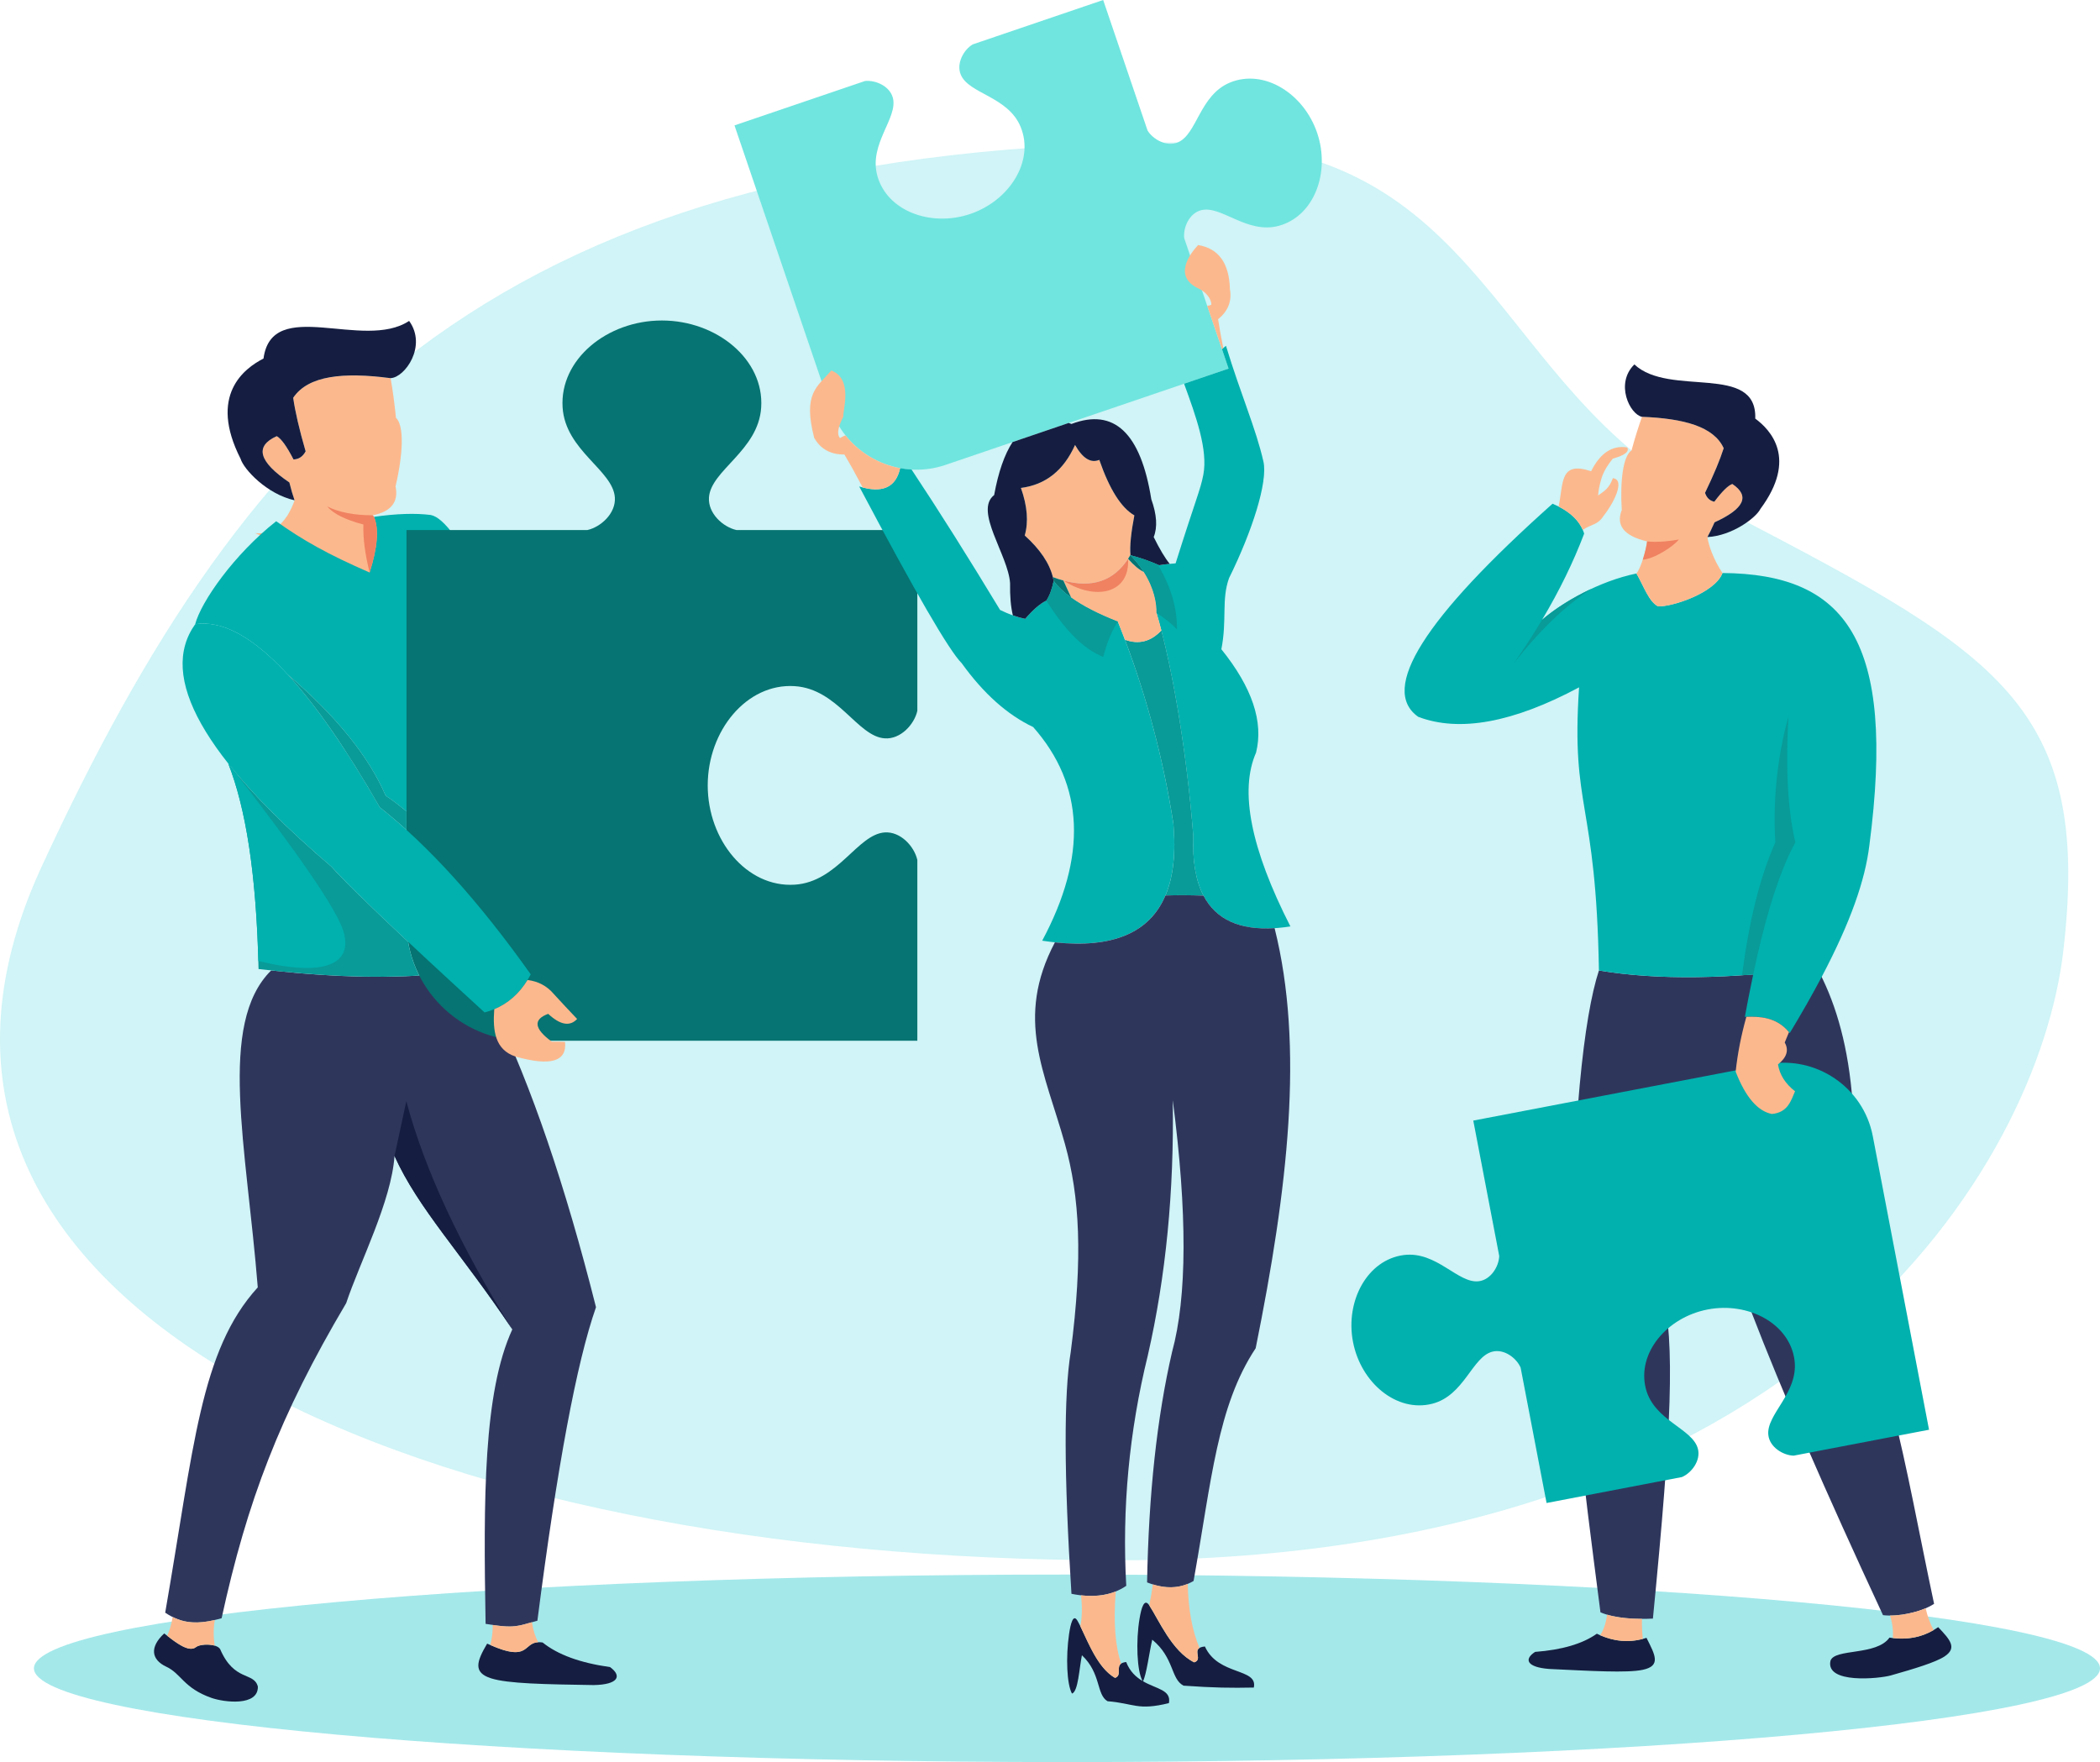 <?xml version="1.0" encoding="UTF-8"?><svg id="a" xmlns="http://www.w3.org/2000/svg" viewBox="0 0 1591.53 1335.67"><defs><style>.b{fill:#00b1ae;}.b,.c,.d,.e,.f,.g,.h,.i,.j,.k{fill-rule:evenodd;stroke-width:0px;}.c{fill:#a4e8ea;}.d{fill:#f08261;}.e{fill:#089b98;}.f{fill:#067472;}.g{fill:#70e5df;}.h{fill:#d0f4f7;}.i{fill:#151e40;}.j{fill:#2f365c;}.k{fill:#fcb88d;}</style></defs><path class="h" d="M902.52,107.91c225.49,0,228.49,187.16,391.28,272.09,215.43,112.45,292.49,148.89,269.88,341.25-18.76,159.42-193.3,461.46-717.2,461.46S-124.48,994.82,31.51,657C187.53,319.15,378.62,107.91,902.52,107.91h0ZM902.52,107.91"/><path class="c" d="M808.63,1193.53c432.39,0,782.91,31.82,782.91,71.08s-350.51,71.06-782.91,71.06-782.9-31.82-782.9-71.06,350.51-71.08,782.9-71.08h0ZM808.63,1193.53"/><path class="i" d="M160.25,1287.02c-21.13-7.45-22.83-18.33-34.2-23.63-11.47-5.35-12.78-14.9-1.59-25.24,8.28,6.6,18.56,14.73,24,10.42,3.62-2.89,15.95-2.69,18.38,1.5,10.74,24.93,25.64,17.03,28.59,28.39.33,15.1-25.5,11.96-35.19,8.56h0ZM160.25,1287.02"/><path class="i" d="M449.96,1277.3c-37.14-.59-64.9-1.04-77.74-5.1-13.86-4.36-11-12.81-3.03-26.32,35.02,16.09,25.69-3.31,42.06-.85,11.5,9.26,28.56,15.47,51.11,18.64,9.55,7.03,5.69,13.32-12.41,13.63h0ZM449.96,1277.3"/><path class="k" d="M193.42,404.17c3.85.29,9.09-.11,12.87-.96,4.82-4,8.67-8.13,11.55-12.44,2.61-4.42,4.45-8.47,5.39-11.53-1.28-3.57-2.58-8.07-3.94-13.51-23.29-15.84-26.49-27.51-9.55-35.1,3.4,1.9,7.62,7.79,12.69,17.65,4.02-.14,7.09-2.2,9.18-6.17-4.82-16.66-7.94-30.17-9.38-40.57,11.44-17.05,38.27-19.49,73.8-14.88,1.67,9.47,3,19.47,4.05,30.03,6.29,5.78,5.5,27.26-.31,51.96,2.44,11.87-3.34,19.18-17.33,21.95,2.55,2.95,5.19,5.98,7.99,9.07,2.89,40.54-5.13,58.14-24.02,52.76-28.13-17.03-46.49-30.71-55.08-41-5.64-2.12-11.59-4.56-17.91-7.25h0ZM193.42,404.17"/><path class="i" d="M296.04,286.65c-35.5-4.61-62.36-2.18-73.83,14.88,1.47,10.4,4.59,23.91,9.41,40.57-2.1,3.97-5.16,6.03-9.18,6.17-5.07-9.86-9.29-15.75-12.69-17.65-16.94,7.59-13.74,19.26,9.55,35.1,1.36,5.44,2.66,9.94,3.94,13.51-20.97-4.68-38.48-23.43-40.94-31.54-24.45-48.13,2.81-68.47,17.4-75.9,6.43-47.68,75.67-5.55,110.37-28.53,13.8,19.04-3.25,42.95-14.02,43.37h0ZM296.04,286.65"/><path class="b" d="M147.92,473.15c4.42-16.97,29.52-52.97,61.4-78.05,19.99,14.28,38.98,25.02,70.79,38.87,6.06-19.04,7.17-33.09,3.34-42.21,17-2.41,31.34-2.89,43.04-1.39,9.86,1.87,24.11,21.39,42.75,58.59,22.5,106.69,25.67,187.27,9.46,241.72-33.43-42.04-62.24-71.25-86.44-87.6-12.78-29.74-37.59-60.43-74.48-92.04-26.26-28.45-49.55-41.08-69.87-37.88h0ZM147.92,473.15"/><path class="j" d="M195.35,975.84c-8.53-107.12-30.63-199.76,10.14-240.22,50.72,5.44,93.94,6.23,129.67,2.32,9.89,9.15,20.57,18.95,32.07,29.49,2.55-.67,4.99-1.5,7.34-2.46,28.13,58.19,53.83,133.49,77.12,225.91-14.59,41.48-29.41,120.69-44.42,237.64-15.31,4.05-16.44,6.23-39.25,2.38-1.67-95.16-1.7-175.4,20.24-223.2-38.76-58.02-71.17-91.31-89.27-131.48-2.38,34.45-26.44,80.92-36.64,111.6-50.31,84.91-75.1,150.27-94.39,238.8-17.94,5.13-29.94,4.39-42.76-4.19,21.79-125.26,26.44-198.6,70.15-246.59h0ZM195.35,975.84"/><path class="d" d="M280.11,433.97c-3.51-14.16-5.07-26.29-4.7-36.38-13.68-3.6-22.83-8.19-27.48-13.74,8.78,4.47,20.29,6.71,34.51,6.74.34.4.67.77,1.02,1.17,3.83,9.12,2.72,23.17-3.34,42.21h0ZM280.11,433.97"/><path class="k" d="M403.13,1229.65c.91,5.95,2.49,11,4.79,15.19-11.56.48-6.65,15.15-36.34,2.09,1.3-5.1,1.92-10.17,1.81-15.19,15.84,2.32,19.24.88,29.74-2.1h0ZM403.13,1229.65"/><path class="k" d="M126.67,1239.88c1.99-4.25,3.37-8.98,4.16-14.16,9.58,4.76,19.29,5.21,31.98,2.24-1.1,6.11-1.13,12.6-.11,19.46-4.71-1.39-11.67-.88-14.25,1.16-4.98,3.94-13.97-2.49-21.79-8.7h0ZM126.67,1239.88"/><path class="i" d="M388.26,1007.7c-38.76-58.02-71.17-91.31-89.27-131.48-2.97,13.86,0,0,8.95-41.53,13.88,51.87,40.66,109.55,80.32,173.01h0ZM388.26,1007.7"/><path class="f" d="M397.92,788.9h297.3v-137.03c-2.33-10.37-12.75-21.67-24.68-20.88-20.77,1.39-35.49,37.54-68.31,39.61-36.31,2.29-65.87-33.69-65.87-75.25s29.56-77.55,65.87-75.25c32.81,2.07,47.54,38.21,68.31,39.58,11.93.82,22.35-10.48,24.68-20.85v-137.04h-137.04c-10.37-2.32-21.67-12.74-20.88-24.67,1.39-20.76,37.51-35.5,39.58-68.31,2.33-36.32-33.68-65.87-75.25-65.87s-77.54,29.55-75.25,65.87c2.1,32.8,38.22,47.54,39.61,68.31.8,11.93-10.51,22.35-20.88,24.67h-137.03v297.31c0,49.38,40.42,89.8,89.84,89.8h0ZM397.92,788.9"/><path class="b" d="M251.19,656.94c-97.06-82.87-131.51-144.12-103.26-183.79,36.89-5.78,83.51,40.49,139.9,138.8,36.99,29.13,75.13,71.31,114.4,126.61-7.91,15.19-19.55,24.79-34.99,28.87-63.6-58.16-102.27-94.99-116.05-110.49h0ZM251.19,656.94"/><path class="e" d="M195.94,734.54c-1.53-71.22-9.55-121.74-22.95-155.76,18.58,23.48,44.65,49.52,78.19,78.16,8.93,10.03,28.3,29.04,58.14,56.98,1.5,9.04,4.39,17.62,8.38,25.52-34.45,2.21-75.05.57-121.77-4.9h0ZM195.94,734.54"/><path class="e" d="M308.08,629.09c-6.78-6.14-13.54-11.84-20.26-17.14-25.3-44.11-48.64-77.77-70.03-100.91,36.89,31.61,61.7,62.3,74.48,92.04,5.07,3.43,10.34,7.43,15.81,11.96v14.05ZM308.08,629.09"/><path class="k" d="M399.78,742.84c8.19,1.02,14.85,4.59,19.98,10.68,5.61,6.15,11.5,12.44,17.62,18.87-5.5,5.9-12.81,4.59-21.92-3.88-11.62,4.25-10.68,11.3,2.77,21.11,3.63-.06,6.94,0,10,.15,1.53,14.93-10.99,18.61-37.54,11.1-15.64-5.16-17.33-19.78-16.11-35.89,10.45-4.37,18.86-11.73,25.21-22.13h0ZM399.78,742.84"/><path class="b" d="M176.06,582.57c50.12,64.62,78.11,105.42,83.92,122.42,8.35,25.5-13.23,36.01-64.18,23.43-1.84-67.99-9.8-116.59-22.8-149.65.99,1.27,2.01,2.52,3.06,3.79h0ZM176.06,582.57"/><path class="g" d="M716.55,352.41l214.55-73.01-33.63-98.9c-.88-8.05,3.86-18.76,12.67-21.13,15.33-4.08,34.84,18.36,59.01,11.81,26.78-7.25,39.27-40.49,29.07-70.48-10.2-30-40.37-48.7-66.01-38.14-23.18,9.54-24.93,39.27-39.58,45.36-8.42,3.51-18.73-2.1-22.93-9.01L836.06,0l-98.91,33.66c-6.91,4.19-12.53,14.51-9.01,22.92,6.09,14.64,35.78,16.4,45.36,39.58,10.57,25.64-8.16,55.81-38.14,66.01-30,10.2-63.24-2.29-70.49-29.07-6.57-24.19,15.9-43.68,11.79-59.01-2.35-8.81-13.06-13.54-21.11-12.69l-98.9,33.65,73.01,214.58c12.13,35.67,51.22,54.91,86.89,42.78h0ZM716.55,352.41"/><path class="i" d="M913.15,1248.04c-11.59,1.1-.63,9.72-8.11,12.04-16.91-8.36-27.05-32.64-34.08-43.26-3.71-5.61-5.95,1.78-7.31,10-2.92,17.31-1.98,39.86,2.24,47.37-4.93-2.92-9.58-7.17-12.41-14.37-10.14,1.1-1.87,9.72-8.41,12.04-14.76-8.36-22.3-32.67-28.45-43.26-3.23-5.58-5.19,1.78-6.4,10-2.57,17.68-1.69,38.13,2.21,45.16,4.73-1.53,5.47-19.07,7.53-29.07,14.67,13.77,10.82,29.83,19.41,34.85,20.28,1.64,22.66,7.31,46.52,1.44,1.92-10.09-9.35-10.6-19.63-16.57,2.75-5.61,4.67-21.62,7-31.51,16.8,13.77,13.91,29.83,23.74,34.85,23.2,1.64,35.7,1.78,53.23,1.44,3.26-15.04-27.03-8.78-37.08-31.17h0ZM913.15,1248.04"/><path class="b" d="M798.55,440.41c-1.31,6.32-3.15,11.27-5.53,14.84-4.73,2.27-10.09,6.89-16.04,13.83-5.92-1.16-12.26-3.4-19.04-6.72-23.94-39.61-46.29-75.08-67.09-106.44-2.92-.17-5.81-.51-8.67-1.04-3.21,14.64-13.51,19.29-31,13.88,42.3,79.92,68.2,124.59,77.68,133.97,16.55,23.01,34.63,39.13,54.14,48.36,38.85,44,41.11,97.97,6.86,161.97,72.47,10.88,105.61-18.76,99.39-88.87-8.31-53.03-22.32-104.03-42.07-153.01-24.25-9.49-40.46-19.72-48.65-30.77h0ZM798.55,440.41"/><path class="b" d="M876.48,464.55c.29-8.87-2.8-26.32-19.72-43.66,7.11,1.81,14.34,4.34,21.7,7.56,2.27-.45,6.43-.93,12.5-1.44,15.53-49.33,18.79-55.56,21-67.09,3.62-18.9-5.53-44.29-14.57-69.05l33.71-11.47-5.01-14.79c1.1-.91,2.1-1.76,3.03-2.49,11.41,37.48,22.69,62.63,28.39,87.71,3.51,15.47-8.59,53.07-26.07,88.42-5.87,16.35-1.41,31.67-5.81,53.88,23.35,28.98,32.1,55.08,26.29,78.37-12.69,28.87-4.02,72.78,26.04,131.74-51.14,7.91-75.67-14.99-73.6-68.62-5.47-68.81-16.86-132.02-27.88-169.08h0ZM876.48,464.55"/><path class="e" d="M883.26,678.79c8.83-.31,18.47-.28,28.84.11-5.89-11.27-8.47-26.37-7.73-45.27-4.84-61.16-14.4-117.89-24.19-155.79-7.96,8.53-17.17,10.88-27.6,7.08,16.91,44.76,29.16,91.2,36.69,139.27,1.98,22.3-.03,40.48-6.01,54.6h0ZM883.26,678.79"/><path class="j" d="M951.64,1021.96c24.45-121.14,36.86-228.52,14.34-318.41-26.46,1.64-44.45-6.57-53.89-24.65-10.37-.39-20-.42-28.84-.11-11.96,28.27-39.89,40.09-83.78,35.52-30.57,58.02-7.48,98.54,7.62,152.82,11.11,39.83,13.74,85.42,4.42,157.46-5.35,32.56-5.18,93.72.51,183.53,16.81,3.37,30.66,1.36,41.54-6.06-3.29-58.59,2.15-116.78,16.32-174.57,13.69-59.89,20-124.4,18.92-193.53,11.08,85.42,10.91,149.02-.54,190.9-11.41,49.44-17.73,107.62-18.92,174.6,13.31,5.3,25.04,4.93,35.24-1.08,13.63-76.23,17.91-132.41,47.06-176.42h0ZM951.64,1021.96"/><path class="k" d="M639.92,344.51c3.97,6.6,8.61,14.93,13.91,25.01,15.86,4.13,25.33-.73,28.36-14.64-16.2-3-31.05-11.81-41.42-24.88-2.81,1.3-1.47.51-4.16,2.04-3.12-3.54-.4-10.37,2.55-16.32-.62-4.45,7.65-28.36-9.1-34.87-11.05,12.66-21.61,17.33-13.02,51.02,4.86,8.55,12.49,12.75,22.89,12.63h0ZM639.92,344.51"/><path class="k" d="M923.15,241.95c.91,6.06,2.21,13.34,3.94,21.85l-1,.82-11.19-32.89c2.5-.34.65.15,3.12-.73.14-4.4-4.02-9.78-9.69-12.3-19.66-9.26-6.3-26.57-.31-32.95,15.55,2.55,23.57,13.71,24.11,33.44,1.59,9.09-1.41,16.68-8.98,22.77h0ZM923.15,241.95"/><path class="k" d="M854.92,423.58c-6.17,23.01-22.52,28.47-49.03,16.46l5.95,12.95c8.81,6.35,20.59,12.41,35.36,18.19,1.84,4.56,3.62,9.15,5.38,13.74,10.43,3.8,19.63,1.45,27.6-7.08-1.25-4.73-2.47-9.18-3.69-13.29.2-6.69-1.5-18.28-9.63-31.03-3.46-1.58-7.45-4.9-11.93-9.94h0ZM854.92,423.58"/><path class="k" d="M805.89,440.04c21.7,5.89,38.05.42,49.03-16.46.62-.97,1.22-1.95,1.81-2.97-.56-6.74.43-16.72,2.97-29.95-9.97-5.72-18.83-19.74-26.57-42.07-6.43,2.7-12.55-1.07-18.39-11.3-8.61,19.29-22.27,30.17-41.02,32.58,4.88,13.77,5.84,25.75,2.89,36.04,11.59,10.45,18.7,20.99,21.31,31.53,2.72,1.05,5.38,1.9,7.97,2.61h0ZM805.89,440.04"/><path class="f" d="M811.84,452.99l-5.95-12.95c-2.58-.71-5.25-1.56-7.97-2.61.25.99.45,1.99.63,2.98,3.2,4.33,7.62,8.49,13.29,12.58h0ZM811.84,452.99"/><path class="f" d="M854.92,423.58c4.48,5.05,8.47,8.36,11.93,9.94-2.63-4.13-5.95-8.39-10.09-12.63,0-.09-.03-.2-.03-.28-.6,1.02-1.19,2.01-1.81,2.97h0ZM854.92,423.58"/><path class="i" d="M767.63,466.47c3.23,1.14,6.35,2.02,9.35,2.61,5.95-6.94,11.31-11.56,16.04-13.83,2.38-3.57,4.22-8.52,5.53-14.84-.17-.99-.37-1.99-.63-2.98-2.6-10.54-9.72-21.08-21.31-31.53,2.95-10.28,1.99-22.27-2.89-36.04,18.76-2.41,32.41-13.29,41.02-32.58,5.84,10.23,11.96,14,18.39,11.3,7.74,22.33,16.6,36.35,26.57,42.07-2.54,13.23-3.54,23.2-2.97,29.95,0,.09.03.2.03.28,7.11,1.81,14.34,4.34,21.7,7.56,1.65-.31,4.34-.68,8.05-1.04-3.6-4.4-7.65-11.16-12.16-20.32,2.97-7.4,2.38-16.94-1.81-28.67-8.04-50.29-28.22-69.3-60.49-57.06-.71-.26-1.41-.49-2.15-.74l-42.52,14.48c-6.15,9.46-10.79,22.83-13.94,40.17-15.41,11.93,10.74,45.58,12.07,66.78-.16,9.84.54,17.97,2.12,24.42h0ZM767.63,466.47"/><path class="e" d="M876.48,464.55c6.26,4.08,11.45,8.24,15.5,12.49.17-16.32-4.68-32.67-14.51-49.01-7-3.03-13.91-5.42-20.71-7.14,4.13,4.25,7.45,8.5,10.09,12.63,8.13,12.75,9.83,24.34,9.63,31.03h0ZM876.48,464.55"/><path class="e" d="M836.12,497.95c3.08-11.73,6.8-20.65,11.08-26.77-14.76-5.78-26.55-11.84-35.36-18.19-5.67-4.08-10.09-8.25-13.29-12.58-1.31,6.32-3.15,11.27-5.53,14.84,14.16,22.75,28.53,36.97,43.1,42.7h0ZM836.12,497.95"/><path class="k" d="M870.99,1216.87c7.03,10.62,17.17,34.85,34.05,43.2,6.26-1.95-.39-8.3,4.02-10.97-5.55-13.06-8.53-29.24-8.89-48.53-7.96,3.31-16.8,3.43-26.49.4-.68,5.27-1.59,10.57-2.69,15.89h0ZM819.31,1209.25c.97,9.52.77,17.31-.59,23.38,5.81,11.81,13.23,31.82,26.35,39.24,5.38-1.92.73-8.1,4.59-10.82-4.53-13.54-5.87-31.79-4.06-54.71-7.62,3.06-16.41,4.05-26.29,2.92h0ZM819.31,1209.25"/><path class="d" d="M805.89,440.04c24.39,15.72,50.59,9.88,49.03-16.46-10.99,16.88-27.34,22.35-49.03,16.46h0ZM805.89,440.04"/><path class="j" d="M1211.78,735.62c-11.56,35.36-20.14,115.39-21.19,240.1-1.79,60.6,8.73,140.89,22.35,246.43,11.07,4.76,27.36,5.41,39.75,4.76,14.36-146.53,16.77-208.6,7.22-248.91,19.38-43.32,30.71-85.96,41.39-130.69,7.43,62.08,16.18,111.32,26.26,147.77,22.38,58.33,55.56,134.71,99.5,229.2,10.17,1.36,28.22-1.7,38.73-8.56-22.16-103.92-37.91-211.64-72.39-231.18,23-129.14,9.15-204.18-16.52-251.16-65.64,8.95-120.66,9.69-165.12,2.24h0ZM1211.78,735.62"/><path class="b" d="M1196.74,521.01c-6.23,93.07,12.87,84.82,15.04,214.61,33.09,5.55,72.08,6.54,116.92,3-2.66,12.55-4.76,23.71-6.32,32.15,9.35-.25,23.86-.76,34,12.33,9.23-15.27,17.28-29.44,24.22-42.61,21.98-41.7,32.98-73.46,36.15-99.84,20.32-155.65-17.99-205.57-111.31-206.3-5.77,15.35-39.18,25.98-48.98,25.24-6.97-3.85-10.46-14.76-16.24-24.88-28.21,5.81-56.29,21.9-71.59,35.19,13.15-22.04,23.8-43.86,31.96-65.42-3.03-9.6-11.02-17.17-23.96-22.66-97.43,86.9-131.38,140.75-101.77,161.55,31.25,11.84,71.88,4.39,121.88-22.35h0ZM1196.74,521.01"/><path class="i" d="M1173.73,1265.07c31.93,1.5,59.33,3.2,71.31.65,14-2.98,9.35-11.22,2.78-24.23-12.47,4.08-24.99,3.03-37.62-3.12-10.8,7.65-26.41,12.24-46.8,13.79-8.93,5.78-5.81,11.62,10.34,12.9h0ZM1432.88,1270.02c17.82-5.04,34.11-9.97,40.87-14.45,9.61-6.38,4.4-12.5-4.87-22.18-10.74,7.51-23.03,10.14-36.89,7.93-9.81,13.88-41.62,8.05-44.73,17.57-3.91,17.73,37.11,13.51,45.61,11.13h0ZM1432.88,1270.02"/><path class="e" d="M1328.7,738.62c6.83-32.38,17.4-73.8,31.96-100.12-6.55-27.42-7.14-62.13-5.27-95.1-7,24.51-12.16,58.81-9.91,95.13-12.01,26.94-20.11,60.91-25.24,100.72,2.8-.2,5.61-.4,8.46-.62h0ZM1147.41,502.65c19.72-25.16,39.3-43.94,58.65-56.32-15.16,7.09-28.47,15.81-37.43,23.57-6.48,10.85-13.54,21.79-21.22,32.75h0ZM1147.41,502.65"/><path class="k" d="M1256.46,459.59c9.8.74,43.2-9.89,48.98-25.24-6.68-9.86-10.62-21.08-11.45-27.26,1.62-2.92,3.43-6.66,5.41-11.16,22.56-10.31,27.03-20,13.46-29.07-3.23,1.16-7.76,5.64-13.63,13.45-3.48-.73-5.84-2.97-7.05-6.74,6.63-13.74,11.34-25.01,14.14-33.83-7.46-16.49-30.38-22.56-61.91-23.8-2.83,7.96-5.46,16.46-7.93,25.5-6.31,4.08-8.78,22.83-7.4,45.16-4.59,11.76,1.81,19.71,19.21,23.8-.62,5.69-4.39,19.77-8.08,24.3,5.78,10.12,9.27,21.02,16.24,24.88h0ZM1256.46,459.59"/><path class="i" d="M1244.42,315.95c31.53,1.25,54.45,7.31,61.91,23.8-2.81,8.81-7.51,20.08-14.14,33.83,1.22,3.76,3.57,6,7.05,6.74,5.87-7.82,10.4-12.29,13.63-13.45,13.57,9.07,9.1,18.76-13.46,29.07-1.98,4.5-3.79,8.24-5.41,11.16,18.87-.99,36.86-14.68,40.17-21.34,28.34-38.22,7.68-59.89-3.91-68.47,1.45-42.36-64.88-15.98-91.62-41.05-14.77,14.51-3.49,37.77,5.77,39.72h0ZM1244.42,315.95"/><path class="d" d="M1272.38,408.93c-5.72,1.16-16.26,2.35-24.08,1.47-.34,3.12-1.62,8.7-3.29,13.85,8.5-.54,23.15-9.89,27.37-15.33h0ZM1272.38,408.93"/><path class="k" d="M1432.39,1224.58c1.78,5.47,2.53,11.16,2.16,17.08,11.39,1.36,21.68-.65,30.88-6.03-2.72-5.1-4.7-10.62-6.03-16.54-8.41,3.6-18.9,5.5-27,5.5h0ZM1245.07,1242.32c-.59-5.24-.82-10.31-.65-15.22-8.8,0-18.47-.82-26.49-3.17-.85,6.57-2.61,11.76-5.27,15.58,10.86,4.74,21.68,5.67,32.41,2.81h0ZM1245.07,1242.32"/><path class="k" d="M1205.86,357.2c-24.03-7.99-20.85,8.92-24.64,26.74,9.09,4.68,15.21,10.6,18.32,17.74,6.35-4.45,11.28-3.6,15.61-10.43,7.59-9.46,17.03-27.71,7.19-28.79-2.91,8.02-6.66,9.83-11.19,13.12.31-3.97,1.08-7.93,2.24-11.81,1.33-5.13,4.31-10.51,8.95-16.14,9.04-2.52,12.67-5.33,10.86-8.47-11.31-1.81-20.43,4.22-27.34,18.05h0ZM1205.86,357.2"/><path class="b" d="M1339.16,806.78l-222.6,42.64,19.66,102.62c-.25,8.07-6.43,18.04-15.49,19.15-15.72,1.96-31.96-23.01-56.8-19.86-27.54,3.51-44.51,34.68-38.53,65.81,5.95,31.11,33.23,53.83,60.12,46.89,24.25-6.26,30.12-35.44,45.45-39.44,8.84-2.32,18.24,4.65,21.47,12.08l19.66,102.61,102.58-19.66c7.45-3.2,14.42-12.63,12.1-21.45-4-15.35-33.17-21.22-39.43-45.47-6.94-26.86,15.78-54.16,46.89-60.12,31.14-5.95,62.29,11.02,65.78,38.53,3.17,24.88-21.79,41.08-19.83,56.83,1.1,9.04,11.08,15.21,19.15,15.47l102.62-19.66-42.64-222.6c-7.09-37-43.15-61.45-80.15-54.37h0ZM1339.16,806.78"/><path class="k" d="M1323.52,770.74c-3.99,14.25-6.69,28.1-8.11,41.59,7.46,19.21,16.58,29.89,27.4,32.07,12.32-1.05,14.67-10.52,17.6-17.2-7.34-5.72-11.65-12.5-12.92-20.37,6.69-5.29,8.39-10.85,5.1-16.6,1.14-2.86,2.24-5.5,3.24-7.85-9.72-11.87-23.12-11.9-32.3-11.65h0ZM1323.52,770.74"/></svg>